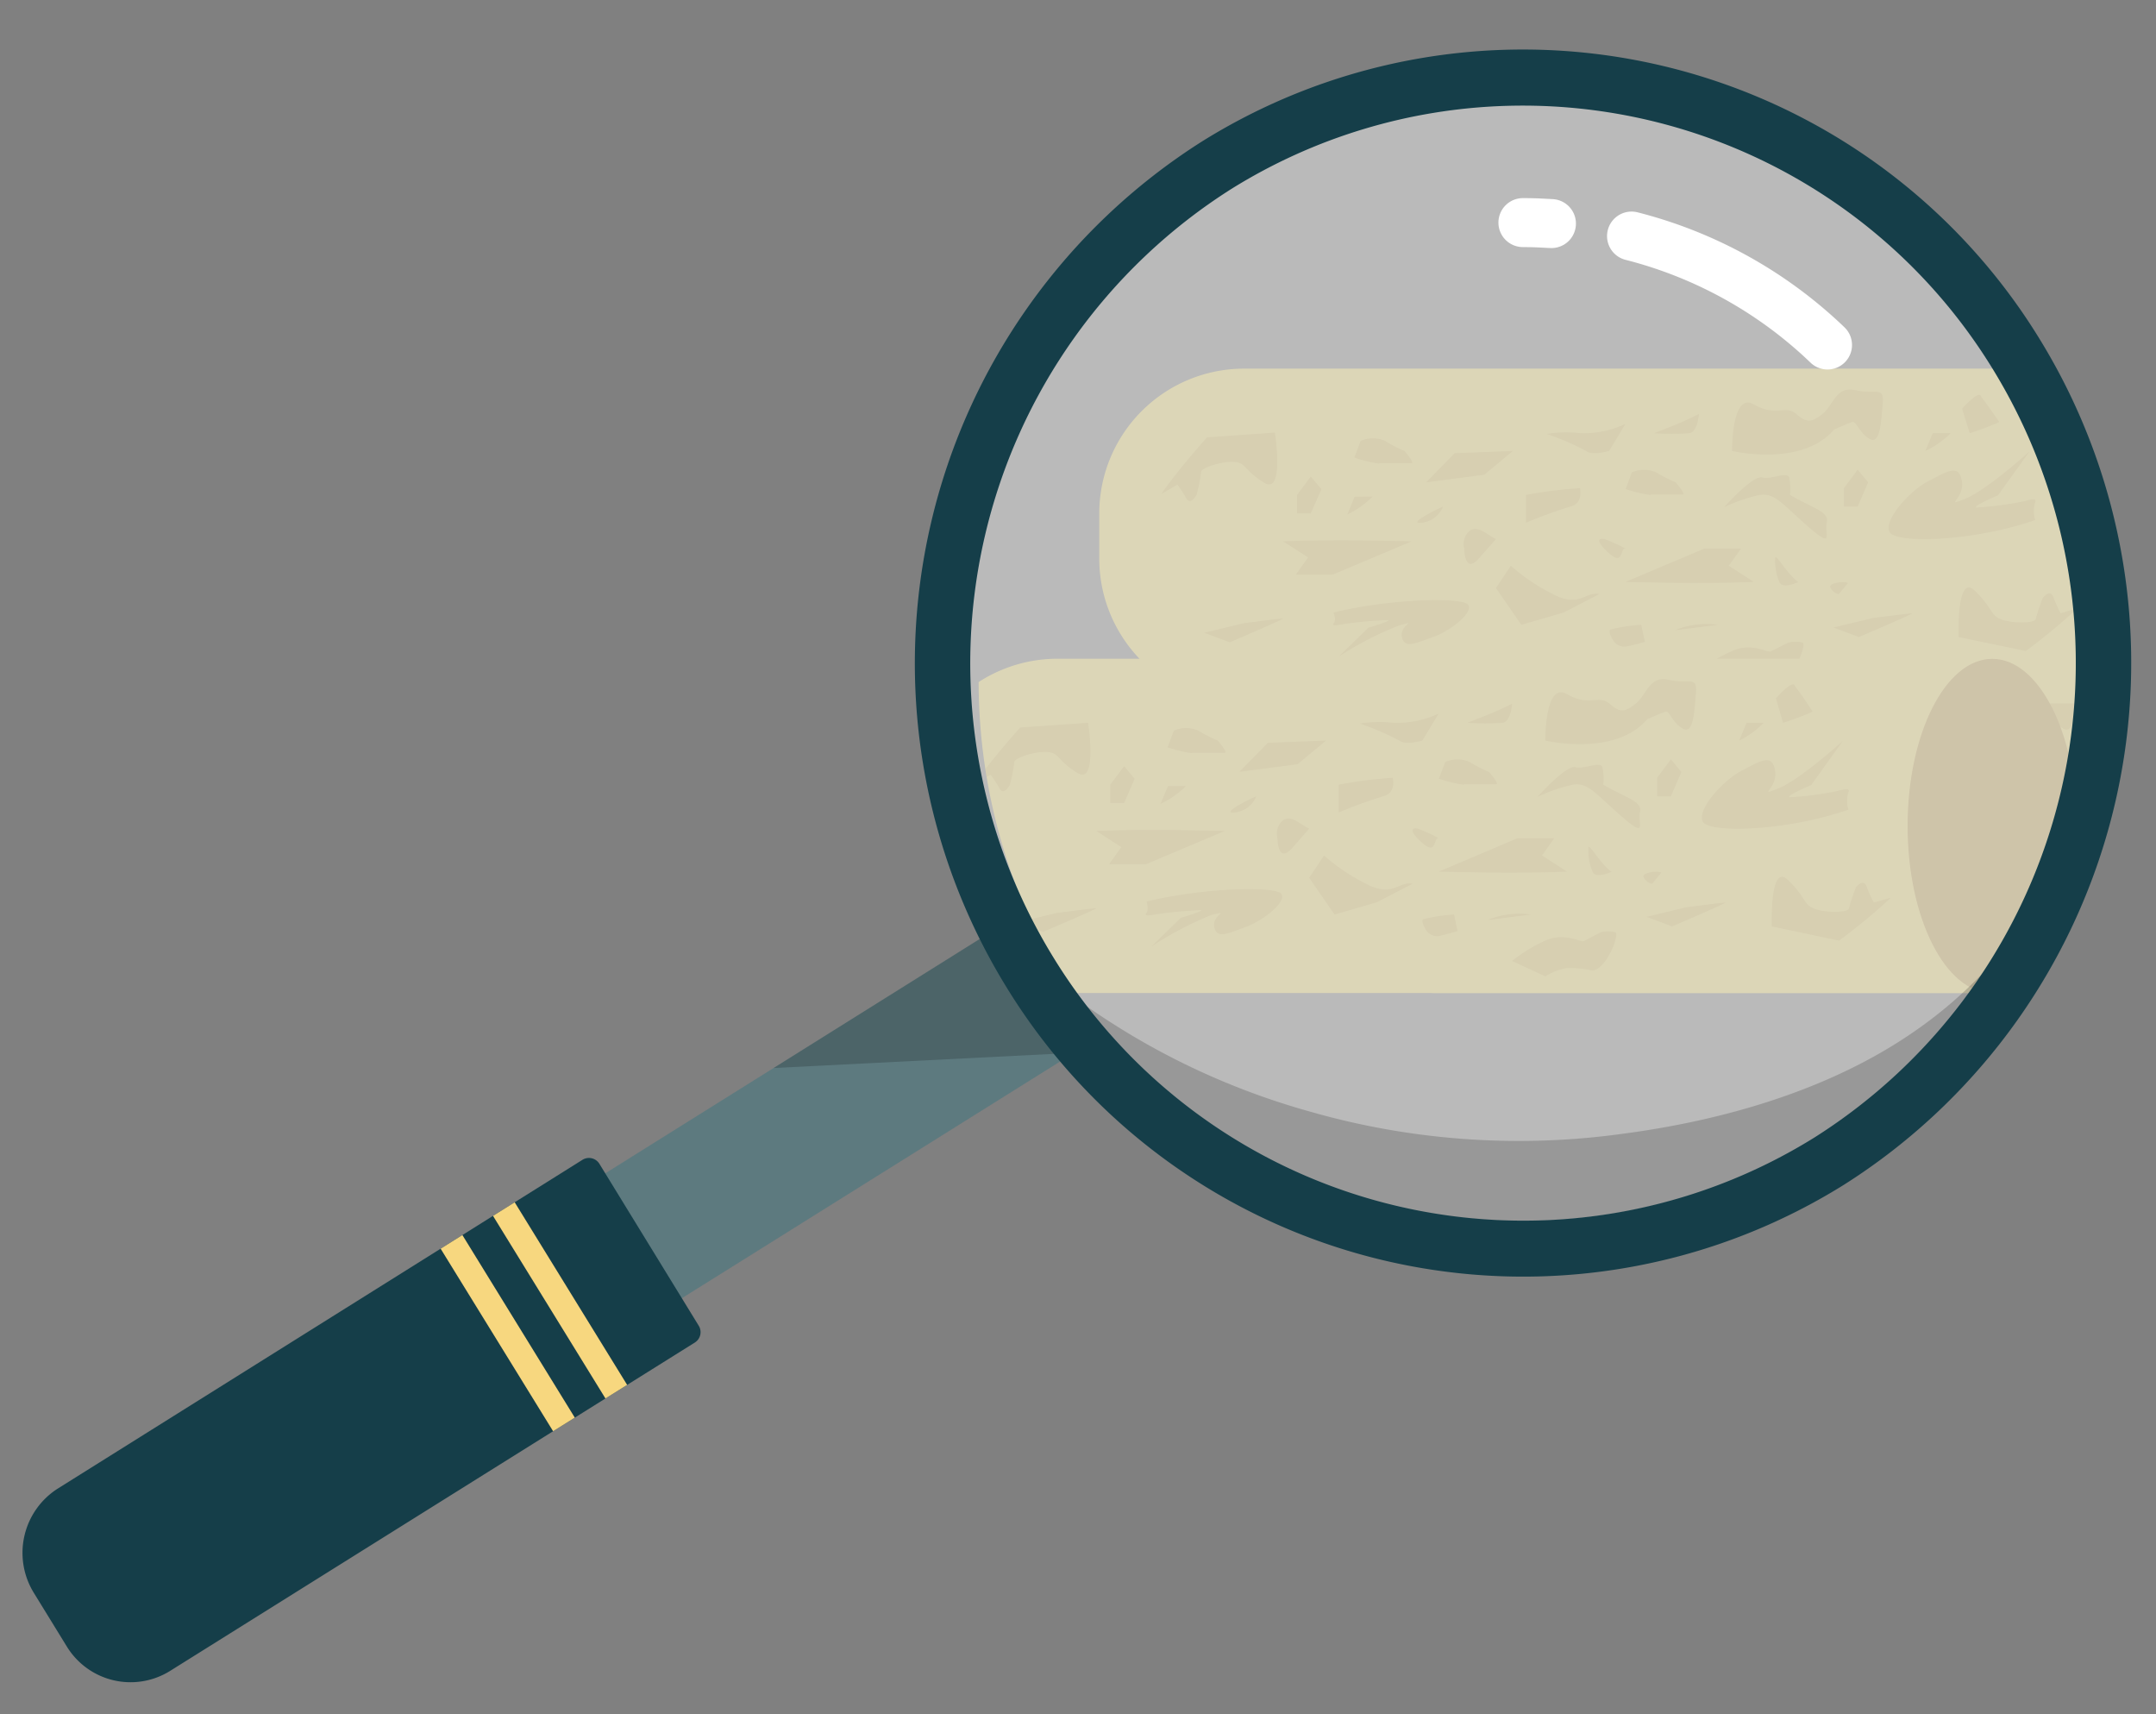 <svg id="Layer_1" data-name="Layer 1" xmlns="http://www.w3.org/2000/svg" xmlns:xlink="http://www.w3.org/1999/xlink" viewBox="0 0 176.03 139.92"><rect x="0" y="0" width="176.03" height="139.92" fill="#808080" stroke="none"/><defs><style>.cls-1,.cls-12{fill:none;}.cls-2{clip-path:url(#clip-path);}.cls-3{fill:#c6ba7b;}.cls-4,.cls-5{fill:#aa945e;}.cls-4{opacity:0.4;}.cls-6{fill:#5d7a7f;}.cls-7{opacity:0.18;}.cls-8{fill:#f2f2f2;opacity:0.51;}.cls-9{fill:#153e49;}.cls-10{clip-path:url(#clip-path-2);}.cls-11{fill:#f7d77f;}.cls-12{stroke:#fff;stroke-linecap:round;stroke-miterlimit:10;stroke-width:4px;}</style><clipPath id="clip-path"><ellipse class="cls-1" cx="126.23" cy="55.6" rx="46.33" ry="46.74"/></clipPath><clipPath id="clip-path-2"><path class="cls-1" d="M2.75,130l2.7,4.39a6.1,6.1,0,0,0,8.44,2L56.71,109.6a1,1,0,0,0,.33-1.4L48.94,95a1,1,0,0,0-1.38-.33L4.73,121.5A6.22,6.22,0,0,0,2.75,130Z"/></clipPath></defs><title>Animation-Illustration</title><g class="cls-2"><path class="cls-3" d="M105.57,53.78h76.32a11.83,11.83,0,0,1,11.83,11.83v3.63a11.83,11.83,0,0,1-11.83,11.83H105.57a0,0,0,0,1,0,0V53.78a0,0,0,0,1,0,0Z" transform="translate(299.29 134.84) rotate(180)"/><path class="cls-4" d="M182,66.09c-5.05,1.75-11.29,1.94-11.86,1s1.64-3.4,3.15-4.18,2.5-1.46,2.73,0-1.53,2.14.24,1.46,5.3-3.89,5.3-3.89l-2.59,3.6s-2.08.87-1.76,1a26.67,26.67,0,0,0,3.78-.49c.44-.09,1.26-.38,1,.1A2.72,2.72,0,0,0,182,66.09Z"/><path class="cls-4" d="M124.68,73.59c4.69-1.14,10.5-1.27,11-.63s-1.53,2.22-2.94,2.72-2.32,1-2.54,0,1.43-1.39-.21-1a27.42,27.42,0,0,0-4.93,2.54l2.4-2.35s1.94-.57,1.65-.63a35,35,0,0,0-3.53.32c-.41.06-1.17.25-.93-.07S124.68,73.59,124.68,73.59Z"/><path class="cls-4" d="M159,71.15c-4,.19-10.47,0-10.47,0L155,68.42h3l-1,1.41Z"/><path class="cls-4" d="M120.58,67.83c4-.19,10.47,0,10.47,0l-6.43,2.72h-3l1-1.4Z"/><path class="cls-4" d="M165.57,58.7c-2.66,3.11-8.33,1.75-8.33,1.75s-.07-4.86,1.76-3.79,2.59,0,3.47.78,1.26.68,2.15,0,1.1-2.34,2.69-1.95,2.36-.39,2.23,1.07-.19,3.41-1.07,2.92S167.4,58,167,58.09,165.57,58.7,165.57,58.7Z"/><path class="cls-4" d="M150.55,64.05a10.32,10.32,0,0,1-2-.49l.5-1.36a2.5,2.5,0,0,1,2,0,10.17,10.17,0,0,0,1.58.82s.88,1,.56,1h-2.58Z"/><path class="cls-4" d="M128.4,61.48a10.49,10.49,0,0,1-2-.48l.5-1.36a2.5,2.5,0,0,1,2,0,11.22,11.22,0,0,0,1.58.81s.88,1,.57,1H128.4Z"/><path class="cls-4" d="M162,64.05c1.83,1.07,3.22,1.36,3,2.23s.66,2.24-1.46.39-2.76-2.82-4-2.62a12.9,12.9,0,0,0-2.9,1s2.34-2.62,3.09-2.43,2-.51,2.21,0A4.69,4.69,0,0,1,162,64.05Z"/><path class="cls-4" d="M167.58,75.62l-2.08-.78,3.22-.78s3-.39,3.22-.39S167.58,75.62,167.58,75.62Z"/><path class="cls-4" d="M116.22,76.07l-2.08-.78,3.21-.77s3-.39,3.22-.39S116.22,76.07,116.22,76.07Z"/><path class="cls-4" d="M185.44,73.28a45.93,45.93,0,0,1-4.22,3.5l-5.5-1.16s-.18-5.25,1.33-3.79,1.24,2,2.16,2.35,2.67.31,2.81,0a13.62,13.62,0,0,1,.58-1.77c.19-.2.63-.68.89,0a11.24,11.24,0,0,0,.56,1.26Z"/><path class="cls-4" d="M110.62,64c1.37-2,3.75-4.62,3.75-4.62L119.9,59s.81,5.11-.85,4.1-1.45-1.6-2.41-1.71-2.65.44-2.75.79a18.84,18.84,0,0,1-.37,1.9c-.16.24-.54.85-.87.25a9.36,9.36,0,0,0-.71-1.09Z"/><path class="cls-4" d="M160.45,76.78c-.19.3-1.51-.77-3.22,0a12.27,12.27,0,0,0-2.71,1.66l2.71,1.26A4.82,4.82,0,0,1,159,79a8.19,8.19,0,0,1,2,.19c1.14.1,2.34-2.91,2-3.11a2.42,2.42,0,0,0-1.2,0Z"/><path class="cls-4" d="M149.79,74.65a14.54,14.54,0,0,0-2.53.38c-.25.2.32,1,.32,1a1.1,1.1,0,0,0,.95.38c.56-.1,1.51-.38,1.51-.38Z"/><path class="cls-4" d="M166.7,71.23c-.31-.18-1.58,0-1.45.34s.62.64.72.55S166.7,71.23,166.7,71.23Z"/><path class="cls-4" d="M148.53,68.42c-.45-.09-.13,1.46-1.33.39s-.82-1.26-.38-1.17A12.47,12.47,0,0,1,148.53,68.42Z"/><path class="cls-4" d="M179.06,58.09a23.42,23.42,0,0,1-2.42.91L176,57s1.29-1.47,1.52-1.07-.21-.29.65.93Z"/><path class="cls-4" d="M175.09,59A7.4,7.4,0,0,1,173,60.45l.61-1.45Z"/><path class="cls-4" d="M127.89,64.17a7.29,7.29,0,0,1-2.07,1.45l.6-1.45Z"/><polygon class="cls-4" points="167.49 65 168.35 63.02 167.49 61.98 166.36 63.49 166.36 65 167.49 65"/><polygon class="cls-4" points="122.84 65.55 123.7 63.57 122.84 62.54 121.72 64.05 121.72 65.55 122.84 65.55"/><path class="cls-4" d="M154.52,57.44A26.24,26.24,0,0,1,152,58.57l-1.1.43a20.92,20.92,0,0,0,2.9,0C154.45,58.87,154.52,57.44,154.52,57.44Z"/><path class="cls-4" d="M144.77,63.49a34.78,34.78,0,0,0-4.4.56v2.27A35.7,35.7,0,0,1,144,65C145.12,64.72,144.77,63.49,144.77,63.49Z"/><path class="cls-4" d="M148.53,58.25a8.12,8.12,0,0,1-3.71.75,10.22,10.22,0,0,0-2.72.06,22.6,22.6,0,0,1,3.21,1.39c.5.41,1.89,0,1.89,0Z"/><path class="cls-4" d="M146.4,72.14c-1.19-.23-1.58,1.16-3.8,0a16.33,16.33,0,0,1-3.44-2.31L138,71.65l2.08,3,3.45-1Z"/><path class="cls-4" d="M156.09,74.65a6.72,6.72,0,0,0-3.54.45Z"/><path class="cls-4" d="M162.65,71.16c-.86-.58-1.81-2.29-1.9-2a4.54,4.54,0,0,0,.35,2C161.35,71.77,162.65,71.16,162.65,71.16Z"/><path class="cls-4" d="M139.33,60.45l-4.75.18L132.25,63,137,62.4Z"/><path class="cls-4" d="M138,67.64c-.6-.26-1.47-1.19-2.16-.66a1.42,1.42,0,0,0-.43,1.44s-.05,2.23,1.27.73Z"/><path class="cls-4" d="M133.63,65c-.6.25-3,1.45-1.72,1.32A2.13,2.13,0,0,0,133.63,65Z"/><path class="cls-3" d="M89.75,30.13h76.32A11.83,11.83,0,0,1,177.91,42v3.63a11.83,11.83,0,0,1-11.83,11.83H89.75a0,0,0,0,1,0,0V30.13a0,0,0,0,1,0,0Z" transform="translate(267.66 87.55) rotate(180)"/><ellipse class="cls-5" cx="177.91" cy="43.78" rx="6.91" ry="13.64"/><path class="cls-4" d="M166.16,42.45c-5,1.75-11.3,1.94-11.87,1s1.64-3.41,3.16-4.18,2.49-1.46,2.73,0-1.53,2.14.23,1.46,5.3-3.89,5.3-3.89l-2.58,3.59s-2.09.88-1.77,1a28.35,28.35,0,0,0,3.79-.49c.44-.1,1.26-.39,1,.1A2.62,2.62,0,0,0,166.16,42.45Z"/><path class="cls-4" d="M108.86,50c4.69-1.14,10.5-1.27,11-.64S118.37,51.53,117,52s-2.32,1-2.54,0,1.42-1.39-.22-.95a27.12,27.12,0,0,0-4.93,2.54l2.41-2.35s1.93-.57,1.64-.63a35,35,0,0,0-3.52.31c-.41.07-1.18.26-.94-.06S108.86,50,108.86,50Z"/><path class="cls-4" d="M143.19,47.5c-4,.19-10.48,0-10.48,0l6.44-2.72h3l-1,1.4Z"/><path class="cls-4" d="M104.76,44.19c4-.2,10.48,0,10.48,0l-6.44,2.72h-3l1-1.41Z"/><path class="cls-4" d="M149.75,35.06c-2.65,3.11-8.33,1.75-8.33,1.75s-.06-4.86,1.77-3.8,2.58,0,3.47.78,1.26.68,2.14,0,1.1-2.33,2.7-1.94,2.35-.39,2.22,1.07-.19,3.4-1.07,2.91-1.07-1.51-1.45-1.38S149.75,35.06,149.75,35.06Z"/><path class="cls-4" d="M134.73,40.4a10.49,10.49,0,0,1-2-.48l.5-1.36a2.5,2.5,0,0,1,2,0,11.22,11.22,0,0,0,1.58.81s.88,1,.57,1h-2.59Z"/><path class="cls-4" d="M112.58,37.84a10.32,10.32,0,0,1-2-.49l.51-1.36a2.48,2.48,0,0,1,2,0,10.68,10.68,0,0,0,1.58.82s.88,1,.57,1h-2.59Z"/><path class="cls-4" d="M146.15,40.4c1.83,1.07,3.22,1.36,3,2.24s.66,2.24-1.47.39-2.76-2.82-4-2.63a13.44,13.44,0,0,0-2.91,1s2.34-2.63,3.1-2.43,2-.51,2.21,0A4.9,4.9,0,0,1,146.15,40.4Z"/><path class="cls-4" d="M151.77,52l-2.08-.78,3.21-.77s3-.39,3.22-.39S151.77,52,151.77,52Z"/><path class="cls-4" d="M100.4,52.43l-2.08-.78,3.22-.78s3-.39,3.22-.39S100.4,52.43,100.4,52.43Z"/><path class="cls-4" d="M169.63,49.64a48.9,48.9,0,0,1-4.23,3.5L159.91,52s-.19-5.25,1.32-3.79,1.24,2,2.17,2.35,2.66.31,2.8,0a16,16,0,0,1,.59-1.77c.19-.19.63-.68.88,0a10.89,10.89,0,0,0,.57,1.27Z"/><path class="cls-4" d="M94.81,40.33c1.37-2,3.74-4.63,3.74-4.63l5.54-.39s.8,5.11-.86,4.1-1.45-1.6-2.4-1.7-2.66.44-2.76.78a13.92,13.92,0,0,1-.37,1.9c-.16.25-.54.85-.87.25a8.08,8.08,0,0,0-.7-1.08Z"/><path class="cls-4" d="M144.64,53.14c-.19.29-1.52-.78-3.22,0a12.18,12.18,0,0,0-2.71,1.65l2.71,1.27a4.56,4.56,0,0,1,1.77-.68,7.7,7.7,0,0,1,2,.19c1.14.1,2.34-2.92,2-3.11a2.31,2.31,0,0,0-1.2,0Z"/><path class="cls-4" d="M134,51a13.54,13.54,0,0,0-2.52.39c-.25.19.31,1,.31,1a1.07,1.07,0,0,0,1,.38c.57-.1,1.51-.38,1.51-.38Z"/><path class="cls-4" d="M150.88,47.59c-.31-.19-1.57,0-1.45.34s.63.64.72.54S150.88,47.59,150.88,47.59Z"/><path class="cls-4" d="M132.71,44.78c-.44-.1-.13,1.46-1.33.39S130.56,43.9,131,44A12.22,12.22,0,0,1,132.71,44.78Z"/><path class="cls-4" d="M163.24,34.45a23.42,23.42,0,0,1-2.42.91l-.62-2s1.3-1.46,1.52-1.06-.21-.29.66.93Z"/><path class="cls-4" d="M159.27,35.36a7.57,7.57,0,0,1-2.07,1.45l.6-1.45Z"/><path class="cls-4" d="M112.07,40.53A7.57,7.57,0,0,1,110,42l.6-1.45Z"/><polygon class="cls-4" points="151.67 41.35 152.53 39.37 151.67 38.34 150.55 39.85 150.55 41.35 151.67 41.35"/><polygon class="cls-4" points="107.02 41.91 107.89 39.93 107.02 38.9 105.9 40.4 105.9 41.91 107.02 41.91"/><path class="cls-4" d="M138.71,33.79a25,25,0,0,1-2.57,1.14l-1.09.43a20.92,20.92,0,0,0,2.9,0C138.63,35.22,138.71,33.79,138.71,33.79Z"/><path class="cls-4" d="M129,39.85a35.24,35.24,0,0,0-4.41.55v2.27a36.67,36.67,0,0,1,3.63-1.32C129.3,41.08,129,39.85,129,39.85Z"/><path class="cls-4" d="M132.71,34.6a8,8,0,0,1-3.7.76,9.77,9.77,0,0,0-2.73.06,21.52,21.52,0,0,1,3.22,1.39c.49.41,1.88,0,1.88,0Z"/><path class="cls-4" d="M130.58,48.49c-1.19-.23-1.57,1.16-3.8,0a16.06,16.06,0,0,1-3.43-2.31L122.14,48l2.07,3,3.45-1Z"/><path class="cls-4" d="M140.27,51a6.83,6.83,0,0,0-3.54.45Z"/><path class="cls-4" d="M146.83,47.51c-.86-.58-1.81-2.29-1.89-2a4.47,4.47,0,0,0,.34,2C145.54,48.13,146.83,47.51,146.83,47.51Z"/><path class="cls-4" d="M123.52,36.81l-4.75.18-2.33,2.38,4.75-.62Z"/><path class="cls-4" d="M122.14,44c-.61-.26-1.47-1.19-2.16-.66a1.41,1.41,0,0,0-.43,1.44s0,2.23,1.27.72Z"/><path class="cls-4" d="M117.82,41.35c-.61.26-3,1.46-1.73,1.32A2.13,2.13,0,0,0,117.82,41.35Z"/><path class="cls-3" d="M74.5,53.78h76.32a11.83,11.83,0,0,1,11.83,11.83v3.63a11.83,11.83,0,0,1-11.83,11.83H74.5a0,0,0,0,1,0,0V53.78A0,0,0,0,1,74.5,53.78Z" transform="translate(237.16 134.84) rotate(180)"/><ellipse class="cls-5" cx="162.66" cy="67.42" rx="6.91" ry="13.64"/><path class="cls-4" d="M150.91,66.09c-5,1.75-11.3,1.94-11.87,1s1.64-3.4,3.16-4.18,2.49-1.46,2.73,0-1.53,2.14.23,1.46,5.3-3.89,5.3-3.89l-2.58,3.6s-2.08.87-1.77,1a26.62,26.62,0,0,0,3.79-.49c.44-.09,1.26-.38,1,.1A2.61,2.61,0,0,0,150.91,66.09Z"/><path class="cls-4" d="M93.61,73.59c4.69-1.14,10.5-1.27,11-.63s-1.52,2.22-2.93,2.72-2.32,1-2.54,0,1.42-1.39-.22-1A27.8,27.8,0,0,0,94,77.27l2.41-2.35s1.93-.57,1.64-.63a35.11,35.11,0,0,0-3.52.32c-.41.06-1.18.25-.94-.07S93.61,73.59,93.61,73.59Z"/><path class="cls-4" d="M127.94,71.15c-4,.19-10.48,0-10.48,0l6.44-2.73h3l-1,1.41Z"/><path class="cls-4" d="M89.51,67.83c4-.19,10.48,0,10.48,0l-6.44,2.72h-3l1-1.4Z"/><path class="cls-4" d="M134.5,58.7c-2.65,3.11-8.33,1.75-8.33,1.75s-.06-4.86,1.77-3.79,2.58,0,3.47.78,1.26.68,2.14,0,1.1-2.34,2.7-1.95,2.35-.39,2.22,1.07-.18,3.41-1.07,2.92S136.33,58,136,58.09,134.5,58.7,134.5,58.7Z"/><path class="cls-4" d="M119.48,64.05a10.32,10.32,0,0,1-2-.49L118,62.2a2.47,2.47,0,0,1,2,0,10.68,10.68,0,0,0,1.58.82s.88,1,.57,1h-2.59Z"/><path class="cls-4" d="M97.33,61.48a10.7,10.7,0,0,1-2-.48l.51-1.36a2.48,2.48,0,0,1,2,0,11.22,11.22,0,0,0,1.58.81s.89,1,.57,1H97.33Z"/><path class="cls-4" d="M130.9,64.05c1.83,1.07,3.22,1.36,3,2.23s.66,2.24-1.47.39-2.76-2.82-4-2.62a12.9,12.9,0,0,0-2.9,1s2.33-2.62,3.09-2.43,2-.51,2.21,0A4.58,4.58,0,0,1,130.9,64.05Z"/><path class="cls-4" d="M136.52,75.62l-2.08-.78,3.21-.78s3-.39,3.22-.39S136.52,75.62,136.52,75.62Z"/><path class="cls-4" d="M85.15,76.07l-2.08-.78,3.22-.77s3-.39,3.22-.39S85.15,76.07,85.15,76.07Z"/><path class="cls-4" d="M154.38,73.28a47,47,0,0,1-4.23,3.5l-5.49-1.16s-.19-5.25,1.32-3.79,1.24,2,2.17,2.35,2.66.31,2.8,0a15.28,15.28,0,0,1,.59-1.77c.19-.2.63-.68.88,0a10.29,10.29,0,0,0,.57,1.26Z"/><path class="cls-4" d="M79.56,64c1.37-2,3.74-4.62,3.74-4.62L88.84,59s.8,5.11-.86,4.1-1.45-1.6-2.4-1.71-2.66.44-2.76.79a14.54,14.54,0,0,1-.37,1.9c-.16.24-.54.85-.86.25a9.36,9.36,0,0,0-.71-1.09Z"/><path class="cls-4" d="M129.39,76.78c-.19.3-1.52-.77-3.22,0a12.27,12.27,0,0,0-2.71,1.66l2.71,1.26a4.74,4.74,0,0,1,1.77-.68,8.27,8.27,0,0,1,2,.19c1.13.1,2.33-2.91,1.95-3.11a2.42,2.42,0,0,0-1.2,0Z"/><path class="cls-4" d="M118.72,74.65a14.31,14.31,0,0,0-2.52.38c-.25.2.31,1,.31,1a1.1,1.1,0,0,0,.95.38C118,76.3,119,76,119,76Z"/><path class="cls-4" d="M135.64,71.23c-.32-.18-1.58,0-1.46.34s.63.64.73.55Z"/><path class="cls-4" d="M117.46,68.42c-.44-.09-.13,1.46-1.33.39s-.81-1.26-.37-1.17A12.22,12.22,0,0,1,117.46,68.42Z"/><path class="cls-4" d="M148,58.09a23.42,23.42,0,0,1-2.42.91L145,57s1.3-1.47,1.52-1.07-.2-.29.66.93Z"/><path class="cls-4" d="M144,59A7.29,7.29,0,0,1,142,60.45l.6-1.45Z"/><path class="cls-4" d="M96.82,64.17a7.29,7.29,0,0,1-2.07,1.45l.61-1.45Z"/><polygon class="cls-4" points="136.42 65 137.28 63.02 136.42 61.98 135.3 63.49 135.3 65 136.42 65"/><polygon class="cls-4" points="91.78 65.55 92.64 63.57 91.78 62.54 90.65 64.05 90.65 65.55 91.78 65.55"/><path class="cls-4" d="M123.46,57.44a26.56,26.56,0,0,1-2.57,1.13L119.8,59a20.92,20.92,0,0,0,2.9,0C123.38,58.87,123.46,57.44,123.46,57.44Z"/><path class="cls-4" d="M113.71,63.49a35,35,0,0,0-4.41.56v2.27A36.67,36.67,0,0,1,112.93,65C114.05,64.72,113.71,63.49,113.71,63.49Z"/><path class="cls-4" d="M117.46,58.25a8.06,8.06,0,0,1-3.7.75,10.33,10.33,0,0,0-2.73.06,22.63,22.63,0,0,1,3.22,1.39c.5.41,1.88,0,1.88,0Z"/><path class="cls-4" d="M115.33,72.14c-1.19-.23-1.57,1.16-3.8,0a16.06,16.06,0,0,1-3.43-2.31l-1.21,1.82,2.07,3,3.45-1Z"/><path class="cls-4" d="M125,74.65a6.72,6.72,0,0,0-3.54.45Z"/><path class="cls-4" d="M131.58,71.16c-.86-.58-1.81-2.29-1.89-2a4.51,4.51,0,0,0,.34,2C130.29,71.77,131.58,71.16,131.58,71.16Z"/><path class="cls-4" d="M108.27,60.45l-4.75.18L101.19,63l4.75-.62Z"/><path class="cls-4" d="M106.89,67.64c-.61-.26-1.47-1.19-2.16-.66a1.42,1.42,0,0,0-.43,1.44s0,2.23,1.27.73Z"/><path class="cls-4" d="M102.57,65c-.61.25-3,1.45-1.73,1.32A2.13,2.13,0,0,0,102.57,65Z"/></g><polygon class="cls-6" points="40.27 101.5 46.53 111.69 88.31 85.55 82.05 75.36 40.27 101.5"/><path class="cls-7" d="M87.69,85.94,63.16,87.18,81.42,75.75A63.11,63.11,0,0,0,87.69,85.94Z"/><ellipse class="cls-8" cx="124.34" cy="54.13" rx="46.33" ry="46.74"/><path class="cls-7" d="M106.9,90.72a61.82,61.82,0,0,0,25.56,1.83c8.23-1.08,17-3.58,23.93-8.42A35.63,35.63,0,0,0,164,77a46.12,46.12,0,0,1-76.66,4.14A59.77,59.77,0,0,0,106.9,90.72Z"/><path class="cls-9" d="M2.75,130l2.7,4.39a6.1,6.1,0,0,0,8.44,2L56.71,109.6a1,1,0,0,0,.33-1.4L48.94,95a1,1,0,0,0-1.38-.33L4.73,121.5A6.22,6.22,0,0,0,2.75,130Z"/><path class="cls-9" d="M98.15,11.54a49.48,49.48,0,0,1,68.4,16.17,50.43,50.43,0,0,1-16,69,49.48,49.48,0,0,1-68.4-16.17A50.43,50.43,0,0,1,98.15,11.54Zm2.39,3.88A45.83,45.83,0,0,0,86,78.14a45,45,0,0,0,62.16,14.7A45.83,45.83,0,0,0,162.7,30.12,45,45,0,0,0,100.54,15.42Z"/><g class="cls-10"><polygon class="cls-11" points="39.17 97.49 50.54 115.95 52.31 114.84 40.94 96.38 39.17 97.49"/><polygon class="cls-11" points="34.4 99.37 46.77 119.44 48.54 118.33 36.18 98.26 34.4 99.37"/></g><path class="cls-12" d="M126.67,18.25c-.77-.05-1.55-.08-2.33-.08"/><path class="cls-12" d="M149.21,28.16a35.85,35.85,0,0,0-16-8.89"/></svg>